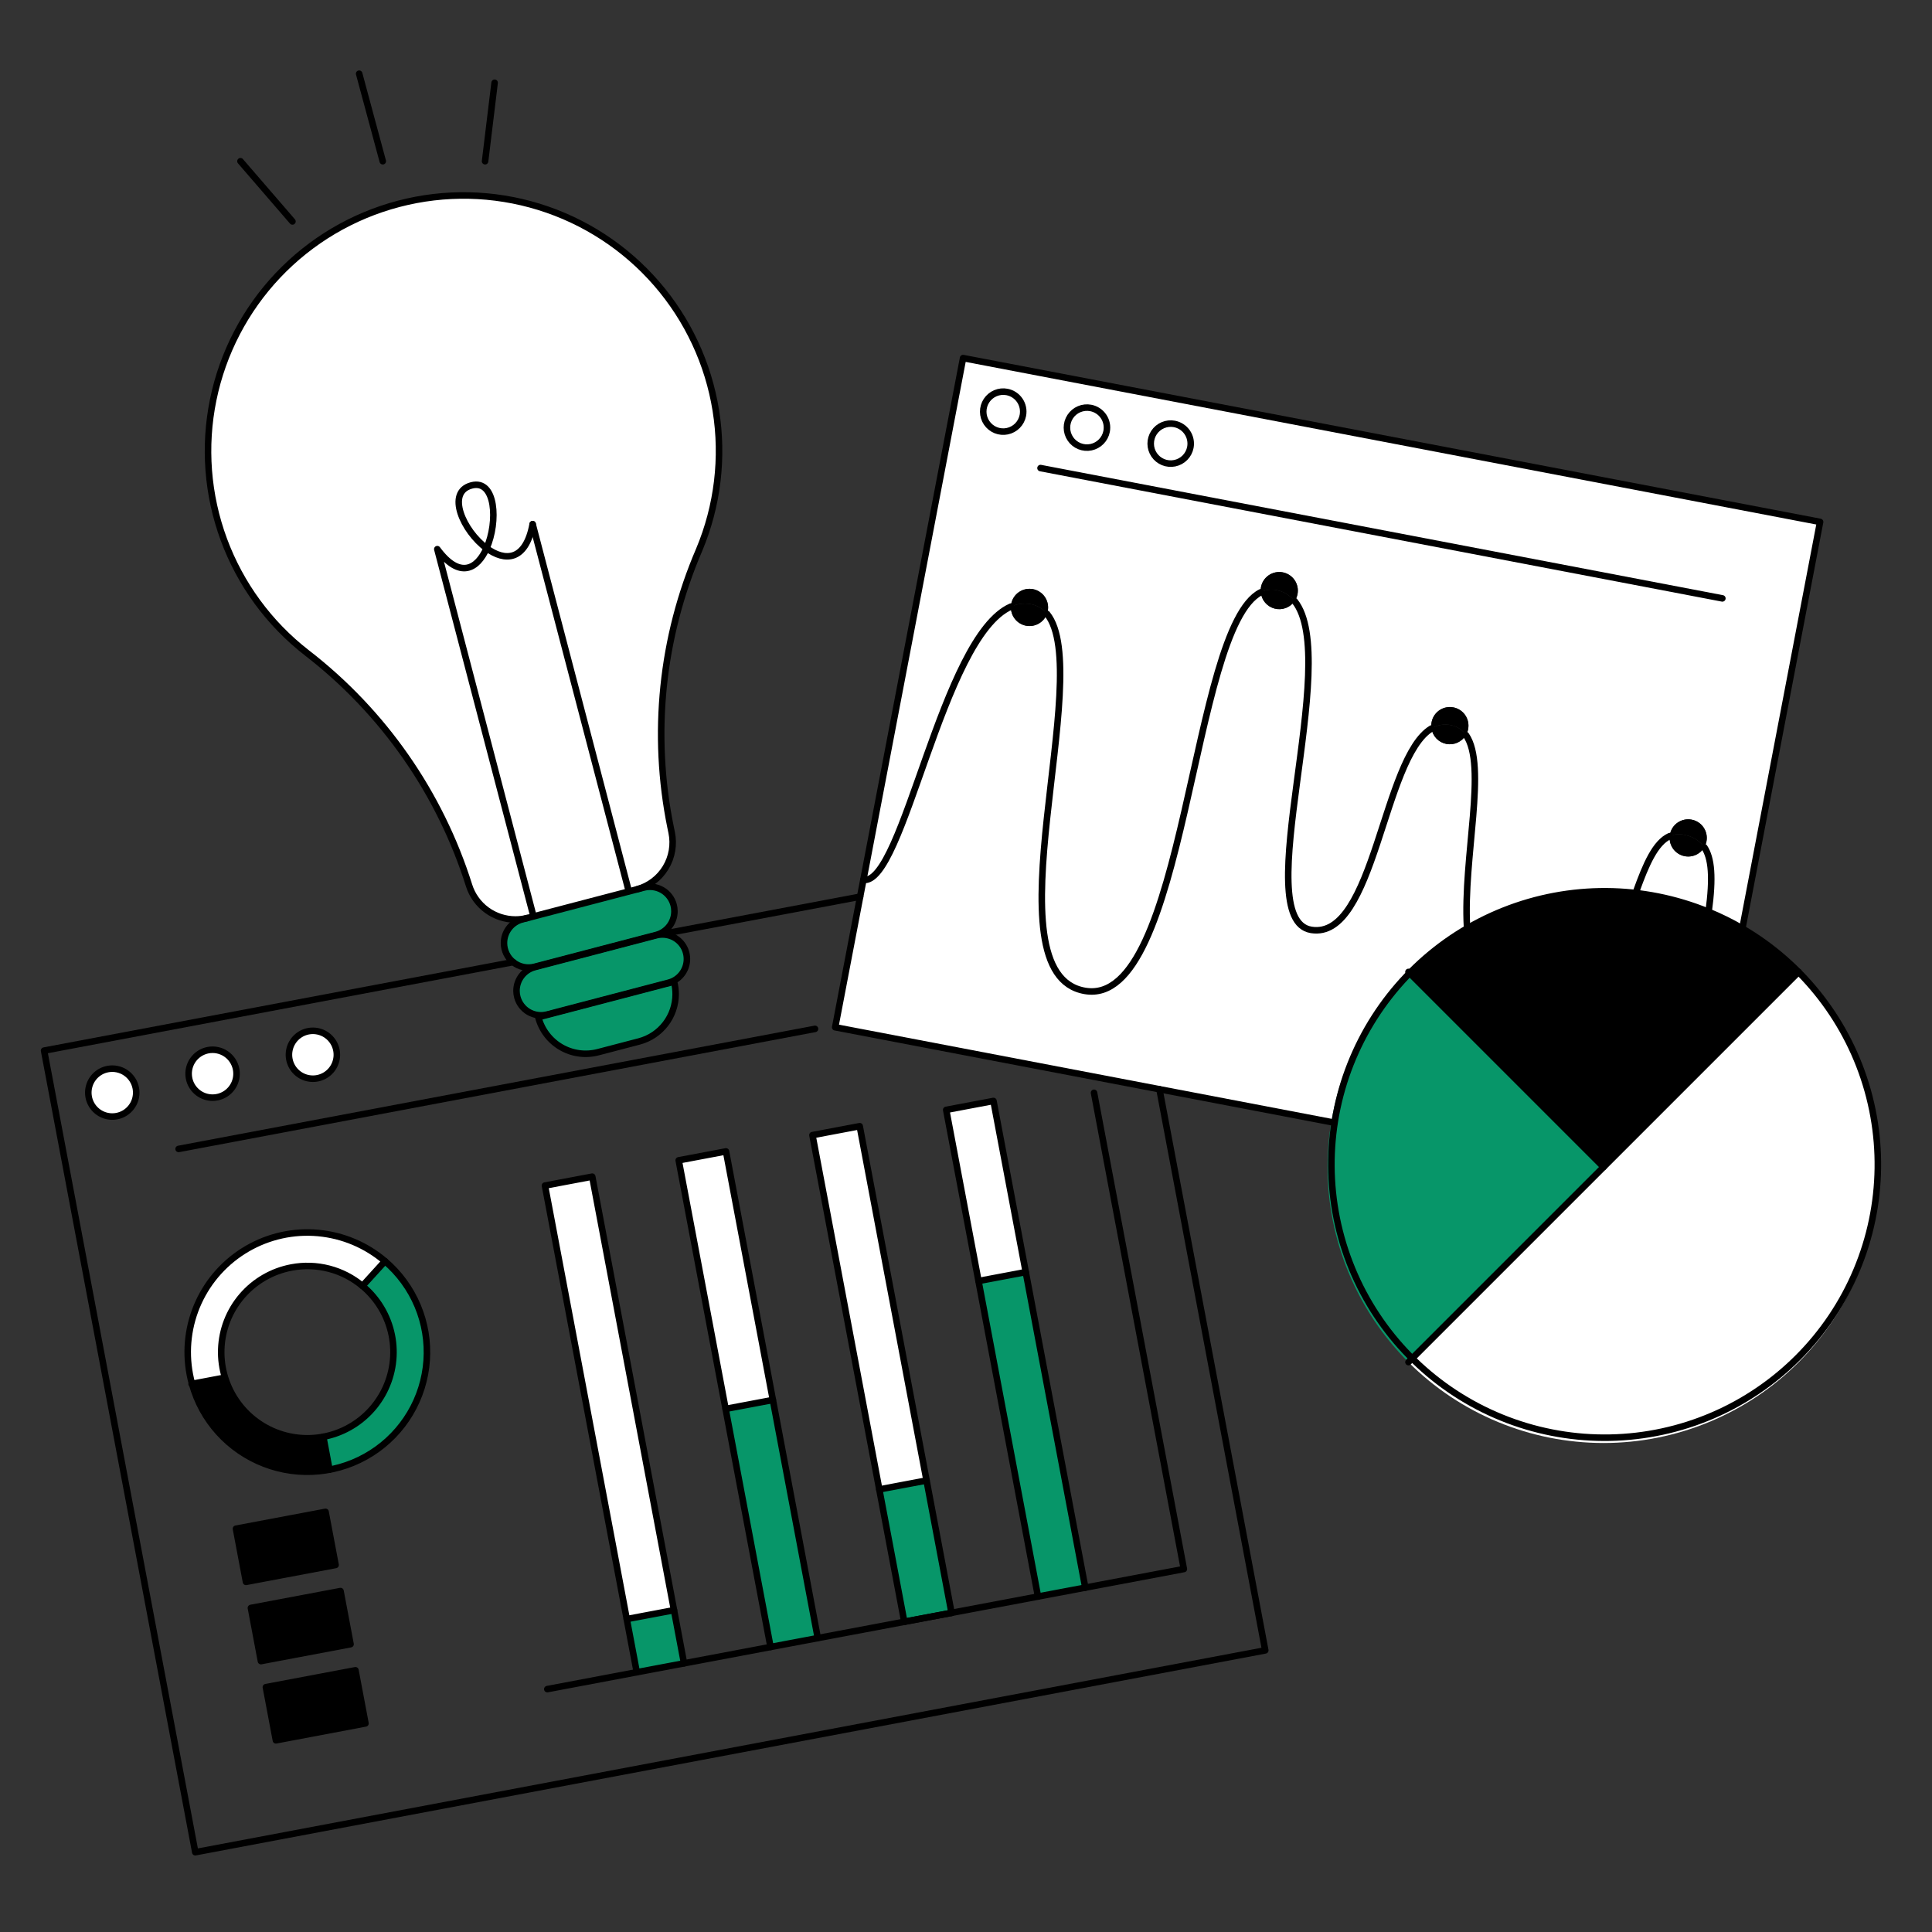 <svg  xmlns="http://www.w3.org/2000/svg" fill="none" viewBox="0 0 200 200"><rect x="0" y="0" width="200" height="200" fill="#333333" stroke="none"/><g id="charts-pie-and-bars-london-200-ico_QNZAo1VGBDRXZig6"><path id="Vector" fill="#ffffff" d="M188.415 54.028L180.37 96.117C179.245 95.46 178.076 94.882 176.87 94.389C177.357 90.816 177.181 88.832 176.424 87.706C176.534 87.519 176.611 87.314 176.65 87.101C176.745 86.599 176.638 86.08 176.351 85.658C176.063 85.236 175.62 84.945 175.119 84.85C174.617 84.754 174.098 84.862 173.676 85.149C173.253 85.436 172.962 85.879 172.867 86.381C172.857 86.439 172.847 86.5 172.84 86.557C171.35 87.226 170.373 89.508 169.389 92.246L169.369 92.446C163.304 91.723 157.167 92.964 151.859 95.986C151.45 88.755 153.975 79.263 151.747 76.086C151.861 75.899 151.939 75.693 151.977 75.478C152.03 75.202 152.022 74.919 151.953 74.647C151.885 74.374 151.758 74.121 151.581 73.903C151.404 73.685 151.182 73.508 150.93 73.385C150.677 73.262 150.401 73.196 150.121 73.191C149.84 73.186 149.562 73.242 149.306 73.356C149.049 73.47 148.821 73.638 148.636 73.85C148.452 74.061 148.316 74.31 148.237 74.58C148.159 74.849 148.141 75.133 148.184 75.41C143.134 78.439 142.31 97.321 135.735 96.26C129.116 95.188 138.926 68.298 134.014 62.224C134.165 62.007 134.267 61.76 134.314 61.5C134.361 61.252 134.36 60.996 134.308 60.749C134.257 60.501 134.158 60.266 134.016 60.057C133.874 59.848 133.692 59.669 133.481 59.53C133.269 59.391 133.033 59.295 132.785 59.248C132.536 59.2 132.281 59.202 132.033 59.253C131.786 59.304 131.551 59.404 131.341 59.546C131.132 59.688 130.953 59.87 130.814 60.081C130.675 60.292 130.579 60.529 130.532 60.777C130.498 60.953 130.489 61.133 130.505 61.311C123.22 64.995 122.818 104.339 112.319 102.578C102.009 100.85 113.424 69.718 108.374 63.542C108.411 63.445 108.439 63.344 108.459 63.242C108.506 62.993 108.505 62.738 108.453 62.49C108.402 62.242 108.302 62.007 108.16 61.797C108.018 61.588 107.836 61.409 107.624 61.27C107.413 61.131 107.176 61.035 106.928 60.987C106.679 60.94 106.423 60.942 106.176 60.993C105.928 61.044 105.692 61.144 105.483 61.286C105.274 61.428 105.094 61.611 104.955 61.822C104.816 62.034 104.72 62.27 104.673 62.519C104.656 62.611 104.646 62.703 104.642 62.796C97.5 65.934 93.544 91.641 89.376 91.087L99.7 37.069L188.415 54.028ZM123.226 46.315C123.303 45.912 123.259 45.496 123.099 45.119C122.94 44.741 122.672 44.42 122.329 44.194C121.987 43.969 121.585 43.851 121.175 43.854C120.766 43.857 120.366 43.981 120.027 44.212C119.688 44.442 119.425 44.767 119.271 45.147C119.117 45.527 119.079 45.944 119.162 46.345C119.245 46.747 119.445 47.114 119.737 47.402C120.029 47.69 120.399 47.884 120.802 47.961C121.342 48.062 121.899 47.946 122.353 47.638C122.807 47.329 123.121 46.854 123.226 46.315V46.315ZM114.556 44.655C114.633 44.252 114.589 43.836 114.429 43.459C114.27 43.081 114.002 42.76 113.659 42.535C113.317 42.309 112.915 42.191 112.505 42.194C112.096 42.197 111.696 42.321 111.357 42.552C111.018 42.782 110.755 43.107 110.601 43.487C110.447 43.867 110.409 44.284 110.492 44.685C110.575 45.087 110.775 45.454 111.067 45.742C111.359 46.029 111.729 46.224 112.132 46.301C112.672 46.404 113.23 46.289 113.685 45.98C114.139 45.671 114.453 45.195 114.556 44.655V44.655ZM105.888 43C105.965 42.598 105.92 42.182 105.76 41.805C105.601 41.428 105.332 41.106 104.99 40.882C104.648 40.657 104.246 40.538 103.837 40.542C103.427 40.545 103.028 40.67 102.689 40.9C102.351 41.13 102.088 41.456 101.934 41.835C101.78 42.215 101.743 42.632 101.826 43.033C101.909 43.434 102.109 43.801 102.4 44.088C102.692 44.376 103.063 44.57 103.465 44.647C104.005 44.749 104.563 44.633 105.017 44.324C105.471 44.015 105.784 43.539 105.888 43V43Z"></path><path id="Vector_2" fill="#ffffff" d="M186.2 100.612C191.557 105.969 194.567 113.236 194.567 120.812C194.567 128.388 191.557 135.655 186.2 141.012C180.843 146.369 173.576 149.379 166 149.379C158.424 149.379 151.157 146.369 145.8 141.012L166 120.812L186.2 100.612Z"></path><path id="Vector_3" fill="#000000" d="M186.2 100.612L166 120.81L145.8 100.61C149.789 96.625 154.867 93.909 160.395 92.802C165.924 91.694 171.656 92.246 176.872 94.387C178.078 94.88 179.247 95.458 180.372 96.115V96.115C182.501 97.356 184.46 98.867 186.2 100.612Z"></path><path id="Vector_4" fill="#ffffff" d="M176.429 87.706C177.186 88.832 177.362 90.816 176.875 94.389C174.475 93.402 171.952 92.748 169.375 92.445L169.395 92.245C170.379 89.507 171.356 87.225 172.846 86.556C172.804 86.994 172.913 87.432 173.155 87.799C173.397 88.167 173.757 88.44 174.175 88.574C174.594 88.708 175.046 88.695 175.456 88.537C175.866 88.379 176.21 88.085 176.43 87.705L176.429 87.706Z"></path><path id="Vector_5" fill="#000000" d="M175.124 84.85C175.626 84.945 176.069 85.236 176.356 85.658C176.643 86.081 176.75 86.599 176.655 87.101C176.616 87.314 176.539 87.519 176.429 87.706C175.954 87.046 175.243 86.594 174.444 86.442C173.914 86.293 173.348 86.333 172.844 86.557C172.851 86.5 172.861 86.439 172.872 86.381C172.919 86.132 173.014 85.895 173.153 85.684C173.292 85.472 173.471 85.29 173.68 85.148C173.889 85.006 174.125 84.906 174.372 84.855C174.62 84.804 174.876 84.802 175.124 84.85V84.85Z"></path><path id="Vector_6" fill="#000000" d="M176.429 87.706C176.209 88.086 175.865 88.38 175.455 88.538C175.045 88.696 174.593 88.709 174.174 88.575C173.756 88.441 173.396 88.168 173.154 87.8C172.912 87.433 172.803 86.995 172.845 86.557C173.349 86.333 173.915 86.293 174.445 86.442C175.244 86.594 175.954 87.046 176.429 87.706V87.706Z"></path><path id="Vector_7" fill="#079669" d="M166 120.81L145.8 141.01C143.146 138.358 141.041 135.209 139.604 131.743C138.168 128.277 137.428 124.562 137.428 120.81C137.428 117.058 138.168 113.343 139.604 109.877C141.041 106.411 143.146 103.262 145.8 100.61L166 120.81Z"></path><path id="Vector_8" fill="#000000" d="M150.451 73.228C150.7 73.275 150.936 73.371 151.148 73.509C151.359 73.648 151.542 73.827 151.684 74.036C151.826 74.246 151.926 74.481 151.977 74.728C152.028 74.976 152.03 75.232 151.982 75.48C151.944 75.695 151.866 75.901 151.752 76.088C151.407 75.573 150.875 75.211 150.268 75.081C149.917 74.995 149.552 74.979 149.195 75.036C148.839 75.093 148.497 75.221 148.19 75.412C148.142 75.108 148.169 74.796 148.267 74.504C148.365 74.212 148.532 73.947 148.754 73.733C148.975 73.519 149.245 73.361 149.541 73.273C149.836 73.186 150.148 73.17 150.451 73.228Z"></path><path id="Vector_9" fill="#ffffff" d="M151.752 76.088C153.98 79.262 151.452 88.754 151.864 95.988C148.17 98.095 144.992 100.999 142.562 104.489C140.132 107.978 138.51 111.966 137.815 116.161L120.025 112.761L86.458 106.345L89.041 92.827L89.376 91.09C93.544 91.644 97.499 65.937 104.651 62.8C104.631 63.259 104.776 63.71 105.06 64.071C105.343 64.433 105.747 64.681 106.197 64.771C106.648 64.861 107.116 64.787 107.516 64.563C107.917 64.339 108.225 63.978 108.383 63.547C113.433 69.723 102.018 100.855 112.328 102.583C122.828 104.344 123.228 65 130.514 61.316C130.55 61.71 130.707 62.083 130.963 62.384C131.218 62.686 131.561 62.901 131.944 63.001C132.326 63.101 132.73 63.08 133.101 62.942C133.471 62.804 133.79 62.555 134.014 62.229C138.926 68.303 129.114 95.193 135.735 96.265C142.31 97.326 143.135 78.444 148.185 75.415C148.245 75.808 148.425 76.173 148.702 76.46C148.978 76.746 149.336 76.94 149.727 77.014C150.118 77.088 150.522 77.039 150.884 76.874C151.246 76.709 151.547 76.435 151.747 76.091L151.752 76.088Z"></path><path id="Vector_10" fill="#000000" d="M150.268 75.081C150.875 75.211 151.407 75.573 151.752 76.088C151.552 76.432 151.251 76.706 150.889 76.871C150.527 77.036 150.123 77.085 149.732 77.011C149.341 76.937 148.983 76.743 148.707 76.457C148.43 76.17 148.25 75.805 148.19 75.412C148.497 75.221 148.839 75.093 149.196 75.036C149.552 74.979 149.917 74.995 150.268 75.081V75.081Z"></path><path id="Vector_11" fill="#000000" d="M132.792 59.248C133.294 59.344 133.737 59.636 134.024 60.058C134.311 60.481 134.419 61 134.324 61.502C134.275 61.762 134.171 62.009 134.019 62.226C133.547 61.625 132.871 61.218 132.119 61.083C131.572 60.975 131.005 61.056 130.51 61.313C130.494 61.135 130.503 60.955 130.537 60.779C130.584 60.53 130.68 60.293 130.819 60.081C130.958 59.87 131.137 59.688 131.347 59.545C131.556 59.403 131.792 59.304 132.04 59.253C132.288 59.202 132.543 59.2 132.792 59.248V59.248Z"></path><path id="Vector_12" fill="#000000" d="M134.019 62.226C133.795 62.552 133.476 62.801 133.106 62.939C132.735 63.077 132.331 63.098 131.949 62.998C131.566 62.898 131.223 62.683 130.968 62.381C130.712 62.08 130.555 61.707 130.519 61.313C131.014 61.056 131.581 60.975 132.128 61.083C132.877 61.22 133.549 61.627 134.019 62.226V62.226Z"></path><path id="Vector_13" fill="#ffffff" d="M121.58 43.887C121.983 43.964 122.354 44.158 122.647 44.446C122.94 44.733 123.14 45.102 123.224 45.503C123.307 45.905 123.269 46.323 123.115 46.703C122.961 47.083 122.698 47.41 122.358 47.64C122.019 47.871 121.619 47.995 121.209 47.999C120.798 48.002 120.396 47.883 120.053 47.657C119.71 47.432 119.442 47.11 119.282 46.732C119.123 46.354 119.079 45.937 119.156 45.534C119.261 44.995 119.574 44.519 120.028 44.211C120.483 43.902 121.04 43.786 121.58 43.887V43.887Z"></path><path id="Vector_14" fill="#ffffff" d="M112.909 42.231C113.312 42.308 113.682 42.502 113.975 42.79C114.267 43.077 114.467 43.445 114.55 43.846C114.633 44.248 114.595 44.664 114.441 45.044C114.288 45.424 114.024 45.75 113.685 45.98C113.346 46.211 112.947 46.335 112.537 46.338C112.127 46.341 111.725 46.223 111.383 45.998C111.04 45.773 110.772 45.451 110.613 45.073C110.453 44.696 110.409 44.279 110.486 43.877C110.589 43.337 110.902 42.861 111.357 42.552C111.811 42.244 112.369 42.128 112.909 42.231Z"></path><path id="Vector_15" fill="#079669" d="M106.186 131.687L112.348 164.351L107.454 165.274L101.295 132.61L106.186 131.687Z"></path><path id="Vector_16" fill="#000000" d="M106.936 60.988C107.438 61.084 107.881 61.376 108.168 61.799C108.455 62.221 108.563 62.741 108.468 63.243C108.448 63.345 108.42 63.446 108.383 63.543C107.947 62.992 107.317 62.628 106.622 62.525C105.953 62.421 105.267 62.515 104.651 62.796C104.655 62.703 104.665 62.611 104.682 62.519C104.778 62.017 105.07 61.574 105.492 61.287C105.915 61 106.434 60.892 106.936 60.988Z"></path><path id="Vector_17" fill="#000000" d="M106.622 62.526C107.317 62.629 107.947 62.993 108.383 63.544C108.225 63.975 107.917 64.335 107.516 64.56C107.116 64.784 106.648 64.858 106.197 64.768C105.747 64.678 105.343 64.43 105.06 64.068C104.776 63.707 104.631 63.256 104.651 62.797C105.267 62.516 105.953 62.422 106.622 62.526V62.526Z"></path><path id="Vector_18" fill="#ffffff" d="M102.846 113.98L97.953 114.903L101.296 132.619L106.188 131.696L102.846 113.98Z"></path><path id="Vector_19" fill="#ffffff" d="M104.242 40.575C104.645 40.652 105.015 40.846 105.308 41.134C105.6 41.421 105.8 41.789 105.883 42.19C105.966 42.592 105.928 43.008 105.774 43.388C105.621 43.768 105.357 44.094 105.018 44.324C104.679 44.555 104.28 44.679 103.87 44.682C103.46 44.685 103.058 44.567 102.716 44.342C102.373 44.117 102.105 43.795 101.946 43.417C101.786 43.04 101.742 42.623 101.819 42.221C101.923 41.682 102.236 41.206 102.69 40.897C103.145 40.589 103.703 40.473 104.242 40.575V40.575Z"></path><path id="Vector_20" fill="#079669" d="M95.917 153.261L98.502 166.961V166.964L93.611 167.884L91.025 154.183L95.917 153.261Z"></path><path id="Vector_21" fill="#ffffff" d="M89.004 116.589L84.111 117.512L91.03 154.188L95.923 153.265L89.004 116.589Z"></path><path id="Vector_22" fill="#079669" d="M80.009 144.925L84.657 169.574L79.765 170.497L75.114 145.848L80.005 144.925H80.009Z"></path><path id="Vector_23" fill="#ffffff" d="M75.155 119.194L80.009 144.925H80.005L75.114 145.848L70.26 120.117L75.155 119.194Z"></path><path id="Vector_24" fill="#ffffff" d="M73.576 39.987C75.06 45.609 74.638 51.565 72.376 56.922C68.482 65.973 67.452 76 69.425 85.654L69.53 86.162C69.795 87.419 69.57 88.73 68.901 89.827C68.232 90.923 67.169 91.723 65.93 92.062L65.101 92.278L65.091 92.241L55.14 54.262C54.417 58.142 52.226 58.122 50.37 56.756C51.581 54.018 51.334 49.59 48.815 50.249C46.128 50.949 47.964 54.985 50.37 56.756C49.427 58.893 47.595 60.001 45.27 56.848L55.219 94.832L55.229 94.866L54.587 95.035C54.186 95.135 53.774 95.186 53.36 95.187C52.288 95.184 51.245 94.841 50.383 94.206C49.519 93.571 48.881 92.677 48.56 91.655C45.553 82.103 39.691 73.701 31.765 67.58C28.444 65.002 25.786 61.67 24.01 57.859C22.234 54.049 21.392 49.87 21.554 45.67C21.715 41.469 22.875 37.367 24.938 33.705C27.001 30.042 29.907 26.923 33.416 24.608C36.925 22.292 40.935 20.846 45.114 20.39C49.293 19.933 53.52 20.479 57.446 21.983C61.372 23.486 64.883 25.904 67.688 29.035C70.493 32.166 72.511 35.92 73.576 39.987V39.987Z"></path><path id="Vector_25" fill="#079669" d="M71.024 98.635C71.11 98.957 71.131 99.292 71.086 99.623C71.041 99.953 70.932 100.27 70.764 100.558C70.596 100.845 70.373 101.097 70.107 101.298C69.841 101.498 69.538 101.645 69.216 101.728L56.644 105.02C56.322 105.104 55.986 105.124 55.657 105.079C55.327 105.033 55.009 104.923 54.722 104.755C54.435 104.587 54.184 104.363 53.983 104.098C53.782 103.833 53.635 103.53 53.551 103.208C53.495 102.999 53.467 102.783 53.467 102.566C53.468 102.006 53.654 101.462 53.996 101.018C54.339 100.575 54.818 100.257 55.36 100.115L67.931 96.823C68.481 96.68 69.062 96.724 69.584 96.948C69.937 97.101 70.25 97.333 70.499 97.625C70.749 97.917 70.928 98.263 71.024 98.635V98.635Z"></path><path id="Vector_26" fill="#079669" d="M69.775 166.688L64.882 167.61L65.92 173.114L70.813 172.192L69.775 166.688Z"></path><path id="Vector_27" fill="#079669" d="M69.777 101.623C69.886 102.044 69.942 102.476 69.942 102.911C69.941 104.031 69.568 105.119 68.883 106.006C68.198 106.892 67.24 107.527 66.156 107.811L61.914 108.92C61.27 109.089 60.599 109.13 59.939 109.04C59.279 108.949 58.644 108.73 58.069 108.394C57.494 108.057 56.991 107.611 56.589 107.08C56.187 106.549 55.893 105.944 55.725 105.3L69.777 101.623Z"></path><path id="Vector_28" fill="#ffffff" d="M61.309 121.807L69.773 166.684L64.882 167.607L56.414 122.73L61.309 121.807Z"></path><path id="Vector_29" fill="#079669" d="M69.733 93.689C69.787 93.899 69.814 94.115 69.814 94.332C69.814 94.893 69.629 95.438 69.286 95.882C68.944 96.326 68.463 96.644 67.921 96.786L55.35 100.078C54.967 100.179 54.566 100.189 54.178 100.105C53.791 100.022 53.429 99.848 53.122 99.598V99.598C52.827 99.359 52.59 99.058 52.426 98.716C52.262 98.374 52.176 98 52.175 97.621C52.176 97.061 52.362 96.517 52.704 96.073C53.047 95.63 53.526 95.312 54.068 95.17L54.589 95.035L55.231 94.866L65.101 92.283L65.93 92.067L66.639 91.881C67.289 91.711 67.98 91.806 68.56 92.145C69.14 92.484 69.562 93.039 69.733 93.689V93.689Z"></path><path id="Vector_30" fill="#ffffff" d="M65.088 92.246L65.098 92.283L55.228 94.866L55.218 94.832L45.269 56.848C47.595 60.001 49.427 58.893 50.369 56.756C52.225 58.122 54.416 58.142 55.139 54.262L65.088 92.246Z"></path><path id="Vector_31" fill="#ffffff" d="M48.815 50.249C51.334 49.59 51.581 54.018 50.37 56.756C47.964 54.985 46.128 50.952 48.815 50.249Z"></path><path id="Vector_32" fill="#079669" d="M43.985 137.677C44.593 140.904 43.894 144.241 42.043 146.954C40.191 149.666 37.338 151.532 34.111 152.142L33.469 148.731C35.13 148.418 36.669 147.639 37.904 146.484C39.139 145.33 40.021 143.848 40.446 142.211C40.871 140.575 40.822 138.851 40.304 137.242C39.786 135.632 38.821 134.203 37.522 133.121L39.854 130.555C42.007 132.385 43.466 134.899 43.985 137.677Z"></path><path id="Vector_33" fill="#ffffff" d="M39.854 130.555L37.522 133.121C36.046 131.888 34.211 131.166 32.291 131.062C30.37 130.958 28.468 131.478 26.868 132.545C25.268 133.611 24.056 135.167 23.413 136.979C22.769 138.792 22.73 140.763 23.3 142.6L23.245 142.617L19.879 143.253C19.787 142.928 19.713 142.6 19.649 142.266C19.173 139.748 19.491 137.144 20.558 134.813C21.624 132.483 23.388 130.541 25.606 129.256C27.823 127.97 30.385 127.405 32.937 127.637C35.49 127.87 37.907 128.888 39.856 130.553L39.854 130.555Z"></path><path id="Vector_34" fill="#000000" d="M36.795 172.907L37.833 178.407L28.561 180.158L27.523 174.654L36.795 172.907Z"></path><path id="Vector_35" fill="#000000" d="M35.25 164.706L36.288 170.206L27.012 171.957L25.975 166.454L35.25 164.706Z"></path><path id="Vector_36" fill="#ffffff" d="M34.828 108.732C34.918 109.214 34.863 109.712 34.671 110.162C34.478 110.613 34.156 110.997 33.745 111.265C33.335 111.532 32.854 111.673 32.364 111.667C31.874 111.662 31.396 111.512 30.991 111.235C30.587 110.959 30.273 110.569 30.09 110.114C29.907 109.659 29.862 109.16 29.963 108.68C30.063 108.201 30.303 107.761 30.653 107.418C31.003 107.074 31.446 106.842 31.928 106.751C32.248 106.69 32.578 106.694 32.897 106.761C33.216 106.827 33.519 106.956 33.789 107.14C34.058 107.324 34.288 107.56 34.467 107.833C34.645 108.106 34.768 108.411 34.828 108.732V108.732Z"></path><path id="Vector_37" fill="#000000" d="M33.702 156.506L34.74 162.005L25.464 163.756L24.427 158.253L33.702 156.506Z"></path><path id="Vector_38" fill="#000000" d="M33.469 148.731L34.111 152.142C31.056 152.718 27.896 152.124 25.259 150.477C22.622 148.831 20.701 146.253 19.877 143.255L23.243 142.619L23.298 142.602C23.945 144.694 25.339 146.475 27.215 147.606C29.091 148.736 31.317 149.137 33.469 148.731V148.731Z"></path><path id="Vector_39" fill="#ffffff" d="M24.443 110.689C24.534 111.171 24.48 111.669 24.288 112.12C24.096 112.571 23.774 112.955 23.364 113.224C22.953 113.492 22.473 113.633 21.982 113.628C21.492 113.624 21.014 113.474 20.609 113.198C20.204 112.921 19.89 112.531 19.706 112.077C19.523 111.622 19.478 111.123 19.578 110.643C19.678 110.163 19.918 109.723 20.268 109.379C20.617 109.036 21.061 108.804 21.543 108.712C21.863 108.651 22.192 108.654 22.511 108.721C22.831 108.787 23.133 108.916 23.403 109.1C23.672 109.283 23.902 109.518 24.081 109.791C24.259 110.064 24.383 110.369 24.443 110.689V110.689Z"></path><path id="Vector_40" fill="#ffffff" d="M14.059 112.65C14.149 113.132 14.094 113.63 13.902 114.08C13.709 114.531 13.387 114.915 12.976 115.183C12.566 115.45 12.085 115.591 11.595 115.585C11.105 115.58 10.627 115.43 10.222 115.153C9.818 114.877 9.504 114.487 9.321 114.032C9.138 113.577 9.093 113.078 9.194 112.598C9.294 112.119 9.534 111.679 9.884 111.336C10.234 110.992 10.677 110.76 11.159 110.669C11.479 110.608 11.809 110.611 12.128 110.678C12.448 110.745 12.751 110.874 13.02 111.058C13.29 111.242 13.52 111.477 13.698 111.75C13.877 112.024 13.999 112.329 14.059 112.65V112.65Z"></path><path id="Vector_41" stroke="#000000" stroke-linecap="round" stroke-linejoin="round" stroke-width=".676" d="M65.927 92.067C67.166 91.728 68.229 90.928 68.898 89.832C69.567 88.735 69.792 87.424 69.527 86.167L69.422 85.659C67.449 76.005 68.479 65.978 72.373 56.927C74.284 52.376 74.884 47.381 74.104 42.507C73.324 37.633 71.196 33.074 67.96 29.346C64.724 25.619 60.51 22.871 55.794 21.414C51.077 19.956 46.048 19.848 41.273 21.101C36.498 22.353 32.17 24.917 28.776 28.501C25.383 32.086 23.06 36.549 22.071 41.385C21.081 46.221 21.465 51.237 23.178 55.866C24.892 60.496 27.866 64.553 31.765 67.58C39.69 73.702 45.549 82.103 48.555 91.655C48.876 92.677 49.514 93.571 50.377 94.206C51.24 94.841 52.283 95.185 53.355 95.187C53.769 95.186 54.181 95.135 54.582 95.035"></path><path id="Vector_42" stroke="#000000" stroke-linecap="round" stroke-linejoin="round" stroke-width=".676" d="M53.119 99.6C52.824 99.361 52.587 99.06 52.423 98.718C52.259 98.376 52.173 98.002 52.172 97.623C52.173 97.063 52.359 96.519 52.701 96.075C53.044 95.632 53.523 95.314 54.065 95.172L54.586 95.037L55.228 94.868L65.098 92.285L65.927 92.069L66.636 91.883C66.958 91.798 67.294 91.778 67.624 91.822C67.954 91.867 68.273 91.977 68.561 92.145C68.849 92.313 69.1 92.536 69.302 92.801C69.504 93.066 69.651 93.369 69.736 93.691C69.79 93.901 69.817 94.117 69.817 94.334C69.817 94.895 69.632 95.44 69.289 95.884C68.947 96.328 68.466 96.646 67.924 96.788L55.35 100.078C54.967 100.179 54.566 100.189 54.178 100.105C53.791 100.022 53.429 99.848 53.122 99.598"></path><path id="Vector_43" stroke="#000000" stroke-linecap="round" stroke-linejoin="round" stroke-width=".676" d="M55.14 54.262L65.088 92.246"></path><path id="Vector_44" stroke="#000000" stroke-linecap="round" stroke-linejoin="round" stroke-width=".676" d="M50.37 56.756C52.226 58.122 54.417 58.142 55.14 54.262"></path><path id="Vector_45" stroke="#000000" stroke-linecap="round" stroke-linejoin="round" stroke-width=".676" d="M50.37 56.756C51.581 54.018 51.334 49.59 48.815 50.249C46.128 50.952 47.964 54.985 50.37 56.756Z"></path><path id="Vector_46" stroke="#000000" stroke-linecap="round" stroke-linejoin="round" stroke-width=".676" d="M55.218 94.832L45.269 56.848C47.595 60.001 49.427 58.893 50.369 56.756"></path><path id="Vector_47" stroke="#000000" stroke-linecap="round" stroke-linejoin="round" stroke-width=".676" d="M69.584 96.948C70.067 97.158 70.473 97.514 70.745 97.966C71.017 98.418 71.141 98.943 71.101 99.469C71.061 99.995 70.857 100.495 70.519 100.9C70.182 101.305 69.726 101.594 69.216 101.728L56.644 105.02C56.322 105.104 55.986 105.124 55.657 105.079C55.327 105.033 55.009 104.923 54.722 104.755C54.435 104.587 54.184 104.363 53.983 104.098C53.782 103.833 53.635 103.53 53.551 103.208C53.495 102.999 53.467 102.783 53.467 102.566C53.468 102.006 53.654 101.462 53.996 101.018C54.339 100.575 54.818 100.257 55.36 100.115L67.931 96.823C68.481 96.68 69.062 96.724 69.584 96.948V96.948Z"></path><path id="Vector_48" stroke="#000000" stroke-linecap="round" stroke-linejoin="round" stroke-width=".676" d="M66.156 107.812L61.914 108.921C61.27 109.09 60.599 109.131 59.939 109.041C59.279 108.95 58.644 108.731 58.069 108.395C57.494 108.058 56.991 107.612 56.589 107.081C56.187 106.55 55.893 105.945 55.725 105.301L69.777 101.623C69.886 102.044 69.942 102.476 69.942 102.911C69.941 104.031 69.569 105.12 68.884 106.006C68.199 106.893 67.24 107.528 66.156 107.812V107.812Z"></path><path id="Vector_49" stroke="#000000" stroke-linecap="round" stroke-linejoin="round" stroke-width=".676" d="M180.37 96.12C186.703 99.817 191.352 105.828 193.338 112.886C195.324 119.945 194.492 127.498 191.016 133.955C187.541 140.411 181.693 145.266 174.708 147.494C167.722 149.723 160.144 149.152 153.571 145.901C146.999 142.651 141.945 136.975 139.477 130.07C137.008 123.166 137.317 115.572 140.339 108.891C143.361 102.211 148.859 96.964 155.674 94.259C162.489 91.553 170.089 91.6 176.87 94.389C178.076 94.882 179.245 95.46 180.37 96.117"></path><path id="Vector_50" stroke="#000000" stroke-linecap="round" stroke-linejoin="round" stroke-width=".676" d="M69.439 96.522L69.503 96.509L89.041 92.824"></path><path id="Vector_51" stroke="#000000" stroke-linecap="round" stroke-linejoin="round" stroke-width=".676" d="M120.025 112.758L130.98 170.845L20.215 191.742L4.564 108.759L53.119 99.598H53.122"></path><path id="Vector_52" stroke="#000000" stroke-linecap="round" stroke-linejoin="round" stroke-width=".676" d="M18.491 118.937L84.369 106.508"></path><path id="Vector_53" stroke="#000000" stroke-linecap="round" stroke-linejoin="round" stroke-width=".676" d="M14.059 112.65C14.149 113.132 14.094 113.63 13.902 114.08C13.709 114.531 13.387 114.915 12.976 115.183C12.566 115.45 12.085 115.591 11.595 115.585C11.105 115.58 10.627 115.43 10.222 115.153C9.818 114.877 9.504 114.487 9.321 114.032C9.138 113.577 9.093 113.078 9.194 112.598C9.294 112.119 9.534 111.679 9.884 111.336C10.234 110.992 10.677 110.76 11.159 110.669C11.479 110.608 11.809 110.611 12.128 110.678C12.448 110.745 12.751 110.874 13.02 111.058C13.29 111.242 13.52 111.477 13.698 111.75C13.877 112.024 13.999 112.329 14.059 112.65V112.65Z"></path><path id="Vector_54" stroke="#000000" stroke-linecap="round" stroke-linejoin="round" stroke-width=".676" d="M24.443 110.689C24.534 111.171 24.48 111.669 24.288 112.12C24.096 112.571 23.774 112.955 23.364 113.224C22.953 113.492 22.473 113.633 21.982 113.628C21.492 113.624 21.014 113.474 20.609 113.198C20.204 112.921 19.89 112.531 19.706 112.077C19.523 111.622 19.478 111.123 19.578 110.643C19.678 110.163 19.918 109.723 20.268 109.379C20.617 109.036 21.061 108.804 21.543 108.712C21.863 108.651 22.192 108.654 22.511 108.721C22.831 108.787 23.133 108.916 23.403 109.1C23.672 109.283 23.902 109.518 24.081 109.791C24.259 110.064 24.383 110.369 24.443 110.689V110.689Z"></path><path id="Vector_55" stroke="#000000" stroke-linecap="round" stroke-linejoin="round" stroke-width=".676" d="M34.828 108.732C34.918 109.214 34.863 109.712 34.671 110.162C34.478 110.613 34.156 110.997 33.745 111.265C33.335 111.532 32.854 111.673 32.364 111.667C31.874 111.662 31.396 111.512 30.991 111.235C30.587 110.959 30.273 110.569 30.09 110.114C29.907 109.659 29.862 109.16 29.963 108.68C30.063 108.201 30.303 107.761 30.653 107.418C31.003 107.074 31.446 106.842 31.928 106.751C32.248 106.69 32.578 106.694 32.897 106.761C33.216 106.827 33.519 106.956 33.789 107.14C34.058 107.324 34.288 107.56 34.467 107.833C34.645 108.106 34.768 108.411 34.828 108.732V108.732Z"></path><path id="Vector_56" stroke="#000000" stroke-linecap="round" stroke-linejoin="round" stroke-width=".676" d="M137.815 116.158L120.025 112.758L86.458 106.342L89.041 92.824L89.376 91.087L99.699 37.069L188.415 54.028L180.37 96.117V96.12"></path><path id="Vector_57" stroke="#000000" stroke-linecap="round" stroke-linejoin="round" stroke-width=".676" d="M107.714 48.454L178.298 61.945"></path><path id="Vector_58" stroke="#000000" stroke-linecap="round" stroke-linejoin="round" stroke-width=".676" d="M105.888 43C105.811 43.402 105.617 43.773 105.329 44.065C105.042 44.356 104.674 44.556 104.273 44.639C103.872 44.722 103.455 44.684 103.076 44.531C102.696 44.377 102.371 44.114 102.141 43.775C101.911 43.436 101.786 43.037 101.783 42.627C101.78 42.218 101.898 41.816 102.123 41.474C102.348 41.132 102.669 40.864 103.046 40.704C103.424 40.544 103.84 40.5 104.242 40.577C104.509 40.628 104.764 40.731 104.991 40.88C105.218 41.03 105.414 41.222 105.567 41.447C105.72 41.672 105.827 41.925 105.882 42.192C105.937 42.458 105.939 42.733 105.888 43V43Z"></path><path id="Vector_59" stroke="#000000" stroke-linecap="round" stroke-linejoin="round" stroke-width=".676" d="M114.556 44.655C114.479 45.057 114.285 45.428 113.997 45.72C113.71 46.012 113.342 46.212 112.941 46.295C112.539 46.378 112.122 46.341 111.743 46.187C111.363 46.033 111.037 45.77 110.807 45.431C110.577 45.092 110.452 44.692 110.449 44.282C110.446 43.873 110.564 43.471 110.789 43.129C111.014 42.786 111.336 42.518 111.713 42.358C112.09 42.199 112.506 42.154 112.909 42.231C113.177 42.282 113.431 42.385 113.659 42.534C113.887 42.683 114.083 42.876 114.236 43.101C114.389 43.326 114.496 43.58 114.551 43.846C114.606 44.113 114.607 44.388 114.556 44.655V44.655Z"></path><path id="Vector_60" stroke="#000000" stroke-linecap="round" stroke-linejoin="round" stroke-width=".676" d="M123.226 46.315C123.148 46.717 122.953 47.087 122.665 47.379C122.377 47.67 122.01 47.87 121.608 47.952C121.207 48.034 120.79 47.996 120.411 47.842C120.032 47.687 119.706 47.424 119.477 47.085C119.247 46.746 119.122 46.346 119.12 45.937C119.117 45.527 119.235 45.126 119.46 44.784C119.686 44.441 120.007 44.173 120.384 44.014C120.762 43.854 121.178 43.81 121.58 43.887C122.12 43.991 122.597 44.305 122.905 44.761C123.214 45.216 123.329 45.775 123.226 46.315V46.315Z"></path><path id="Vector_61" stroke="#000000" stroke-linecap="round" stroke-linejoin="round" stroke-width=".676" d="M176.429 87.706C177.186 88.832 177.362 90.816 176.875 94.389"></path><path id="Vector_62" stroke="#000000" stroke-linecap="round" stroke-linejoin="round" stroke-width=".676" d="M169.394 92.246C170.378 89.508 171.355 87.226 172.845 86.557"></path><path id="Vector_63" stroke="#000000" stroke-linecap="round" stroke-linejoin="round" stroke-width=".676" d="M151.752 76.088C153.98 79.262 151.452 88.754 151.864 95.988"></path><path id="Vector_64" stroke="#000000" stroke-linecap="round" stroke-linejoin="round" stroke-width=".676" d="M134.019 62.226C138.931 68.3 129.119 95.19 135.74 96.262C142.315 97.323 143.14 78.441 148.19 75.412"></path><path id="Vector_65" stroke="#000000" stroke-linecap="round" stroke-linejoin="round" stroke-width=".676" d="M108.383 63.544C113.433 69.72 102.018 100.852 112.328 102.58C122.828 104.341 123.228 64.997 130.514 61.313"></path><path id="Vector_66" stroke="#000000" stroke-linecap="round" stroke-linejoin="round" stroke-width=".676" d="M89.376 91.087C93.544 91.641 97.499 65.934 104.651 62.797"></path><path id="Vector_67" stroke="#000000" stroke-linecap="round" stroke-linejoin="round" stroke-width=".676" d="M39.854 130.555C41.328 131.813 42.485 133.398 43.235 135.185C43.984 136.971 44.303 138.908 44.168 140.841C44.032 142.773 43.445 144.647 42.453 146.311C41.462 147.975 40.094 149.383 38.459 150.423C36.824 151.462 34.968 152.103 33.041 152.295C31.113 152.486 29.168 152.223 27.36 151.526C25.553 150.829 23.934 149.717 22.634 148.281C21.335 146.844 20.39 145.123 19.877 143.255C19.785 142.93 19.711 142.602 19.647 142.268C19.171 139.75 19.488 137.146 20.555 134.815C21.622 132.485 23.386 130.543 25.604 129.258C27.821 127.972 30.383 127.407 32.935 127.639C35.488 127.872 37.905 128.89 39.854 130.555V130.555Z"></path><path id="Vector_68" stroke="#000000" stroke-linecap="round" stroke-linejoin="round" stroke-width=".676" d="M37.522 133.121C39.079 134.418 40.148 136.206 40.553 138.192C40.958 140.177 40.675 142.242 39.749 144.045C38.824 145.848 37.312 147.282 35.463 148.111C33.614 148.939 31.538 149.114 29.576 148.604C27.614 148.095 25.885 146.933 24.672 145.31C23.459 143.686 22.836 141.698 22.904 139.673C22.973 137.647 23.729 135.706 25.048 134.168C26.368 132.629 28.172 131.587 30.163 131.211C31.454 130.964 32.785 131.007 34.058 131.337C35.331 131.667 36.514 132.277 37.522 133.121V133.121Z"></path><path id="Vector_69" stroke="#000000" stroke-linecap="round" stroke-linejoin="round" stroke-width=".676" d="M33.469 148.731L34.111 152.142"></path><path id="Vector_70" stroke="#000000" stroke-linecap="round" stroke-linejoin="round" stroke-width=".676" d="M37.522 133.121L39.854 130.555"></path><path id="Vector_71" stroke="#000000" stroke-linecap="round" stroke-linejoin="round" stroke-width=".676" d="M23.243 142.619L19.877 143.255L19.836 143.262"></path><path id="Vector_72" stroke="#000000" stroke-linecap="round" stroke-linejoin="round" stroke-width=".676" d="M112.348 164.351L122.553 162.425L113.254 113.126"></path><path id="Vector_73" stroke="#000000" stroke-linecap="round" stroke-linejoin="round" stroke-width=".676" d="M98.502 166.961L107.454 165.274"></path><path id="Vector_74" stroke="#000000" stroke-linecap="round" stroke-linejoin="round" stroke-width=".676" d="M93.611 167.884L98.502 166.964"></path><path id="Vector_75" stroke="#000000" stroke-linecap="round" stroke-linejoin="round" stroke-width=".676" d="M84.657 169.574L93.611 167.887"></path><path id="Vector_76" stroke="#000000" stroke-linecap="round" stroke-linejoin="round" stroke-width=".676" d="M70.811 172.187L79.765 170.497"></path><path id="Vector_77" stroke="#000000" stroke-linecap="round" stroke-linejoin="round" stroke-width=".676" d="M56.658 174.857L65.92 173.11"></path><path id="Vector_78" stroke="#000000" stroke-linecap="round" stroke-linejoin="round" stroke-width=".676" d="M34.74 162.005L25.464 163.756L24.427 158.253L33.702 156.506L34.74 162.005Z"></path><path id="Vector_79" stroke="#000000" stroke-linecap="round" stroke-linejoin="round" stroke-width=".676" d="M36.288 170.206L27.012 171.957L25.975 166.454L35.25 164.706L36.288 170.206Z"></path><path id="Vector_80" stroke="#000000" stroke-linecap="round" stroke-linejoin="round" stroke-width=".676" d="M37.833 178.407L28.561 180.158L27.523 174.654L36.795 172.907L37.833 178.407Z"></path><path id="Vector_81" stroke="#000000" stroke-linecap="round" stroke-linejoin="round" stroke-width=".676" d="M70.811 172.187L65.92 173.11L64.882 167.607L56.414 122.73L61.309 121.807L69.773 166.684L70.811 172.187Z"></path><path id="Vector_82" stroke="#000000" stroke-linecap="round" stroke-linejoin="round" stroke-width=".676" d="M84.657 169.574L79.765 170.497L75.114 145.848L70.26 120.117L75.155 119.194L80.009 144.925L84.657 169.574Z"></path><path id="Vector_83" stroke="#000000" stroke-linecap="round" stroke-linejoin="round" stroke-width=".676" d="M98.502 166.964L93.611 167.887V167.884L91.025 154.183L84.106 117.507L88.997 116.584L95.917 153.261L98.502 166.961V166.964Z"></path><path id="Vector_84" stroke="#000000" stroke-linecap="round" stroke-linejoin="round" stroke-width=".676" d="M112.348 164.351L107.454 165.274L101.295 132.61L97.951 114.894L102.843 113.971L106.186 131.687L112.348 164.351Z"></path><path id="Vector_85" stroke="#000000" stroke-linecap="round" stroke-linejoin="round" stroke-width=".676" d="M64.882 167.607L69.773 166.684"></path><path id="Vector_86" stroke="#000000" stroke-linecap="round" stroke-linejoin="round" stroke-width=".676" d="M75.114 145.848L80.005 144.925"></path><path id="Vector_87" stroke="#000000" stroke-linecap="round" stroke-linejoin="round" stroke-width=".676" d="M91.025 154.183L95.917 153.261"></path><path id="Vector_88" stroke="#000000" stroke-linecap="round" stroke-linejoin="round" stroke-width=".676" d="M101.295 132.61L106.186 131.687"></path><path id="Vector_89" stroke="#000000" stroke-linecap="round" stroke-linejoin="round" stroke-width=".676" d="M186.198 100.612L166 120.81L145.803 141.007"></path><path id="Vector_90" stroke="#000000" stroke-linecap="round" stroke-linejoin="round" stroke-width=".676" d="M145.803 100.612L166 120.81"></path><path id="Vector_91" stroke="#000000" stroke-linecap="round" stroke-linejoin="round" stroke-width=".676" d="M39.624 16.69L37.18 7.63"></path><path id="Vector_92" stroke="#000000" stroke-linecap="round" stroke-linejoin="round" stroke-width=".676" d="M50.215 16.69L51.202 8.567"></path><path id="Vector_93" stroke="#000000" stroke-linecap="round" stroke-linejoin="round" stroke-width=".676" d="M30.274 22.923L24.893 16.69"></path></g></svg>